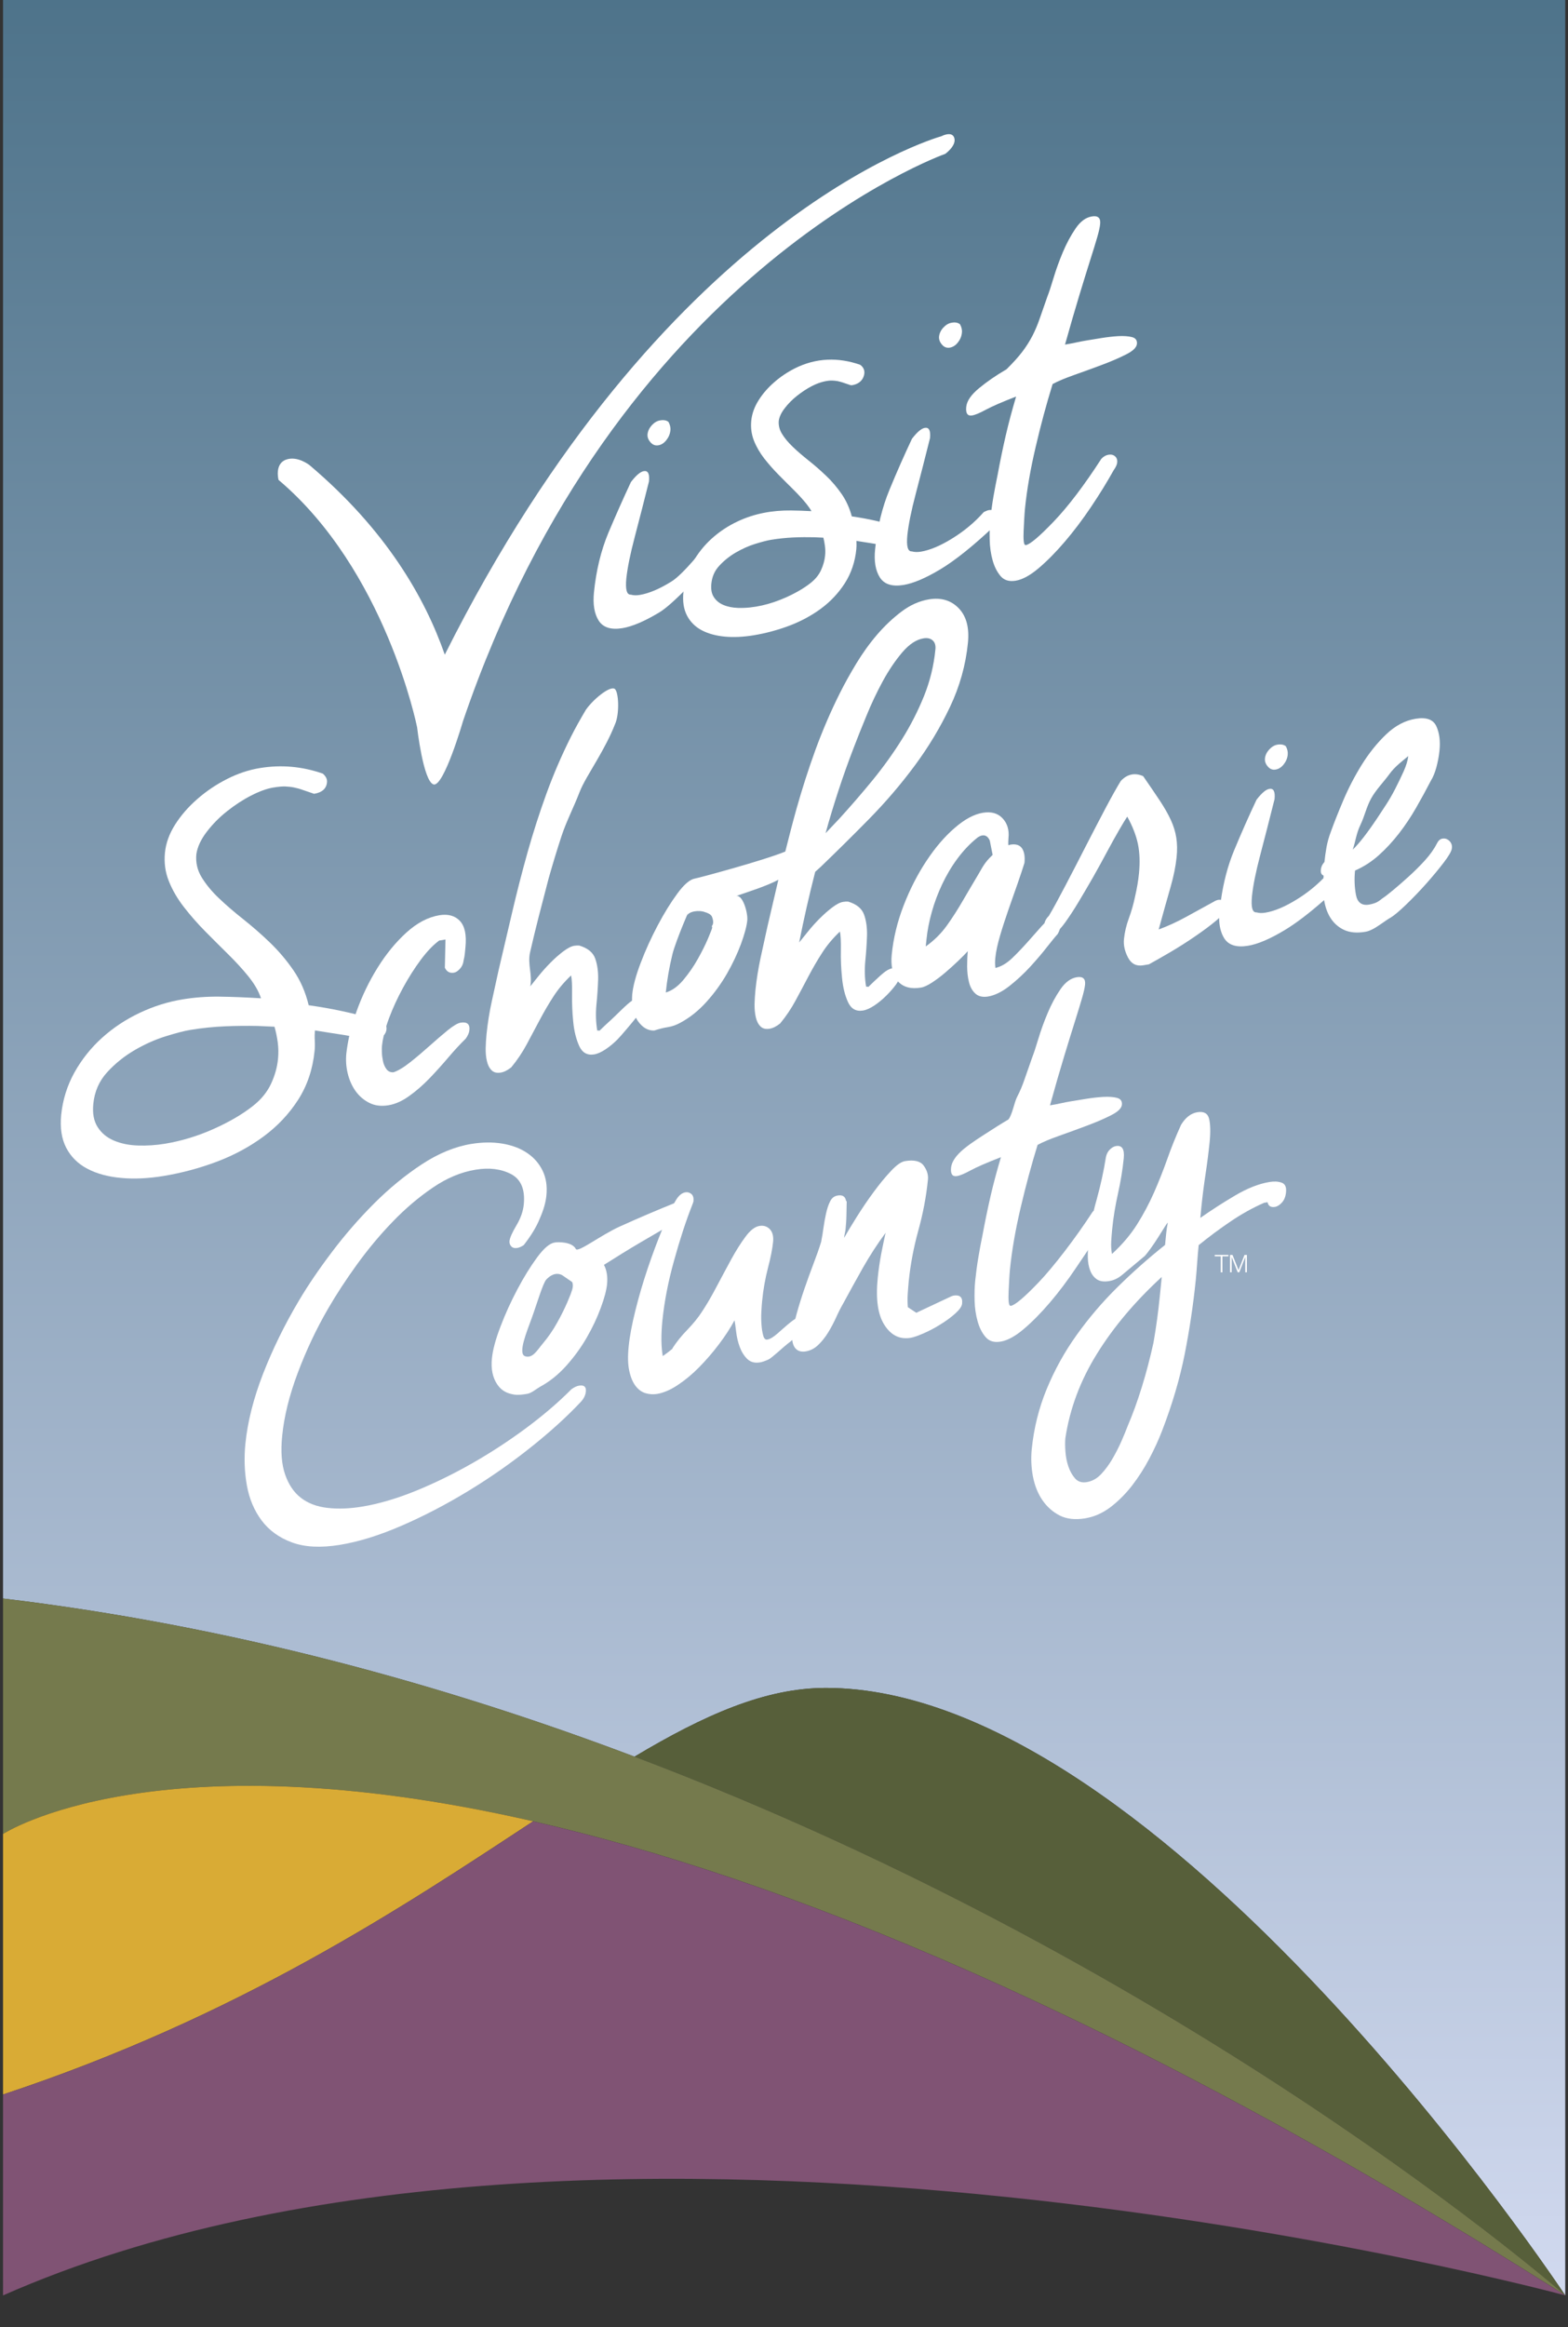 <?xml version="1.0" encoding="UTF-8"?> <svg xmlns="http://www.w3.org/2000/svg" xmlns:xlink="http://www.w3.org/1999/xlink" version="1.1" x="0px" y="0px" viewBox="0 0 228.54 338.91" style="enable-background:new 0 0 228.54 338.91;" xml:space="preserve"><rect x="0" y="0" width="228.54" height="338.91" fill="#333333" stroke="none"/> <style type="text/css"> .st0{fill:url(#SVGID_1_);} .st1{fill:#575F3A;} .st2{fill:#757A4D;} .st3{fill:#D9AB35;} .st4{fill:#805374;} .st5{fill:#FFFFFF;} </style> <g id="Layer_4"> <linearGradient id="SVGID_1_" gradientUnits="userSpaceOnUse" x1="114.29" y1="334.278" x2="114.29" y2="-0.087"> <stop offset="0" style="stop-color:#D1D9EF"></stop> <stop offset="1" style="stop-color:#4E738A"></stop> </linearGradient> <path class="st0" d="M0.44-0.09v232.88c33.14,3.96,64.18,12.5,92.04,23.03c10.15-6.06,19.03-10.01,27.89-10.01 c49.2,0,107.77,88.47,107.77,88.47V-0.09H0.44z"></path> <path class="st1" d="M120.37,245.81c-8.86,0-17.74,3.95-27.89,10.01c81.4,30.75,135.66,78.46,135.66,78.46 S169.57,245.81,120.37,245.81z"></path> <g> <path class="st2" d="M92.48,255.82c-27.87-10.53-58.9-19.07-92.04-23.03v34.29c0,0,22.1-14.46,77.27-1.85 c35.49,8.12,84.66,27.44,150.44,69.04C228.14,334.28,173.88,286.57,92.48,255.82z"></path> </g> <g> <path class="st3" d="M0.44,267.08v37.94c34.4-11.38,58.31-27.32,77.27-39.79C22.54,252.62,0.44,267.08,0.44,267.08z"></path> </g> <g> <path class="st4" d="M0.44,305.03v29.25c86.6-38.21,227.71,0,227.71,0c-65.78-41.6-114.95-60.92-150.44-69.04 C58.75,277.71,34.83,293.64,0.44,305.03z"></path> </g> </g> <g id="Layer_1"> <g> <path class="st5" d="M67.15,148.93c-0.45,0.07-1.08,0.45-1.91,1.12c-0.83,0.68-1.71,1.44-2.64,2.27 c-0.93,0.83-1.87,1.63-2.82,2.38c-0.95,0.75-1.76,1.24-2.44,1.46c-0.44,0.02-0.78-0.14-1.02-0.47c-0.24-0.33-0.41-0.72-0.5-1.16 c-0.09-0.44-0.15-0.87-0.16-1.3c-0.01-0.42-0.01-0.72,0.01-0.9c0.05-0.49,0.14-1.01,0.27-1.55c0.21-0.24,0.35-0.52,0.39-0.86 c0.02-0.18,0-0.33-0.03-0.48c0.12-0.38,0.25-0.76,0.4-1.16c0.56-1.49,1.24-2.96,2.04-4.43c0.8-1.47,1.66-2.82,2.57-4.05 c0.91-1.23,1.81-2.17,2.7-2.83l0.92-0.15l-0.09,4.11c0.27,0.58,0.71,0.82,1.32,0.72c0.28-0.04,0.57-0.23,0.88-0.57 c0.3-0.33,0.48-0.73,0.53-1.2c0.09-0.36,0.15-0.69,0.18-1.01c0.03-0.32,0.06-0.62,0.09-0.91c0.18-1.8-0.09-3.07-0.8-3.84 c-0.71-0.76-1.71-1.04-2.98-0.84c-1.66,0.27-3.28,1.12-4.84,2.54c-1.56,1.42-2.96,3.13-4.2,5.13c-1.24,1.99-2.25,4.1-3.04,6.3 c-0.05,0.15-0.1,0.3-0.15,0.45c-0.36-0.08-0.69-0.16-1.06-0.25c-1.81-0.42-3.74-0.77-5.78-1.06c-0.46-1.92-1.21-3.62-2.23-5.1 c-1.02-1.48-2.17-2.83-3.44-4.05c-1.27-1.22-2.56-2.34-3.87-3.38c-1.32-1.04-2.5-2.06-3.54-3.05c-1.05-0.99-1.88-2.01-2.52-3.05 c-0.63-1.04-0.89-2.16-0.77-3.38c0.16-1.05,0.66-2.13,1.51-3.24c0.85-1.11,1.83-2.11,2.96-3c1.12-0.89,2.29-1.66,3.5-2.28 c1.21-0.62,2.28-1.01,3.23-1.17c0.72-0.12,1.3-0.17,1.73-0.16c0.43,0.02,0.85,0.06,1.26,0.14c0.4,0.08,0.83,0.19,1.27,0.35 c0.45,0.16,1.01,0.35,1.7,0.58c1.16-0.19,1.79-0.75,1.88-1.67c0.05-0.46-0.16-0.88-0.61-1.27c-3.01-1.05-6.06-1.32-9.17-0.81 c-1.61,0.26-3.2,0.79-4.78,1.59c-1.58,0.8-3.03,1.77-4.35,2.93c-1.32,1.15-2.4,2.4-3.24,3.73c-0.84,1.33-1.33,2.69-1.47,4.08 c-0.14,1.45,0.04,2.83,0.57,4.14c0.52,1.31,1.26,2.57,2.2,3.78c0.94,1.21,1.98,2.4,3.12,3.55c1.14,1.15,2.26,2.27,3.35,3.34 c1.09,1.08,2.08,2.15,2.95,3.23c0.87,1.09,1.48,2.14,1.81,3.16c-2.28-0.14-4.32-0.22-6.11-0.24c-1.8-0.02-3.56,0.11-5.28,0.39 c-2.16,0.35-4.26,1.01-6.29,1.97c-2.03,0.96-3.86,2.17-5.48,3.63c-1.62,1.46-2.96,3.14-4.03,5.05c-1.06,1.91-1.7,3.96-1.93,6.16 c-0.19,1.91,0.06,3.52,0.74,4.83c0.69,1.31,1.72,2.33,3.09,3.04c1.37,0.72,3.01,1.16,4.9,1.33c1.89,0.18,3.95,0.08,6.16-0.28 c2.66-0.44,5.25-1.13,7.78-2.08c2.52-0.95,4.8-2.18,6.83-3.68c2.03-1.5,3.71-3.28,5.04-5.35c1.32-2.06,2.12-4.43,2.39-7.09 c0.05-0.46,0.06-0.96,0.03-1.5c-0.03-0.54-0.02-1.03,0.03-1.5c1.4,0.23,2.82,0.45,4.27,0.67c0.25,0.04,0.48,0.09,0.73,0.13 c-0.19,0.88-0.34,1.73-0.43,2.55c-0.1,0.99-0.03,1.96,0.2,2.91c0.23,0.96,0.61,1.81,1.13,2.55c0.53,0.74,1.19,1.32,2,1.73 c0.8,0.41,1.73,0.53,2.79,0.36c1-0.16,2.01-0.61,3.04-1.35c1.03-0.73,2.02-1.6,2.96-2.57c0.94-0.98,1.86-2,2.76-3.06 c0.9-1.06,1.74-1.96,2.52-2.72c0.32-0.45,0.49-0.85,0.53-1.2C68.52,149.17,68.1,148.78,67.15,148.93z M40.52,154.22 c-0.12,1.22-0.46,2.42-1.02,3.62c-0.56,1.2-1.43,2.27-2.61,3.2c-1.54,1.22-3.47,2.35-5.78,3.38c-2.31,1.03-4.66,1.74-7.05,2.14 c-1.33,0.22-2.65,0.3-3.95,0.26c-1.31-0.04-2.47-0.28-3.49-0.71c-1.02-0.43-1.82-1.08-2.38-1.96c-0.57-0.88-0.78-2.01-0.64-3.4 c0.18-1.79,0.85-3.32,2.02-4.6c1.16-1.27,2.5-2.34,4-3.22c1.5-0.87,3.02-1.55,4.54-2.02c1.52-0.47,2.72-0.79,3.61-0.93 c1.72-0.28,3.4-0.45,5.05-0.52c1.64-0.07,3.22-0.08,4.75-0.05l2.44,0.11c0.2,0.71,0.36,1.47,0.47,2.27 C40.59,152.6,40.6,153.41,40.52,154.22z"></path> <path class="st5" d="M185.92,112.07c0.44-0.07,0.84-0.32,1.18-0.75c0.34-0.43,0.54-0.9,0.59-1.42c0.04-0.4-0.05-0.82-0.28-1.23 c-0.3-0.23-0.7-0.31-1.2-0.23c-0.44,0.07-0.85,0.31-1.22,0.71c-0.36,0.4-0.57,0.83-0.62,1.3c-0.04,0.41,0.09,0.8,0.41,1.17 C185.09,111.99,185.47,112.15,185.92,112.07z"></path> <path class="st5" d="M211.26,122.47c-0.3-0.29-0.64-0.41-1.03-0.34c-0.33,0.05-0.6,0.3-0.81,0.73c-0.41,0.81-1,1.63-1.76,2.47 c-0.77,0.84-1.56,1.62-2.37,2.35c-0.81,0.73-1.55,1.38-2.24,1.95c-0.69,0.57-1.2,0.97-1.55,1.19c-0.42,0.35-0.78,0.58-1.09,0.69 c-0.31,0.11-0.61,0.19-0.88,0.23c-1.05,0.17-1.69-0.31-1.9-1.44c-0.21-1.13-0.25-2.31-0.13-3.52c1.25-0.55,2.41-1.29,3.46-2.23 c1.05-0.94,2.03-2,2.94-3.17c0.91-1.17,1.74-2.42,2.5-3.74c0.76-1.32,1.47-2.63,2.15-3.94c0.32-0.51,0.59-1.17,0.81-1.97 c0.21-0.8,0.37-1.61,0.45-2.42c0.14-1.39-0.01-2.57-0.46-3.55c-0.45-0.98-1.45-1.34-3-1.09c-1.56,0.25-3,1.02-4.32,2.28 c-1.33,1.27-2.51,2.75-3.55,4.42c-1.04,1.68-1.94,3.41-2.69,5.18c-0.75,1.77-1.35,3.29-1.81,4.56c-0.3,0.79-0.51,1.55-0.64,2.28 c-0.13,0.73-0.23,1.45-0.3,2.14c-0.31,0.34-0.48,0.7-0.52,1.11c-0.05,0.46,0.08,0.75,0.4,0.87c-0.01,0.13-0.01,0.25-0.02,0.38 c-1.13,1.15-2.41,2.18-3.85,3.07c-1.74,1.08-3.28,1.73-4.61,1.95c-0.5,0.08-0.93,0.07-1.3-0.04c-0.61,0.04-0.82-0.75-0.66-2.37 c0.15-1.5,0.55-3.51,1.21-6.01c0.66-2.5,1.35-5.2,2.08-8.11c0.11-1.1-0.14-1.6-0.75-1.5c-0.5,0.08-1.13,0.61-1.88,1.59 c-1.11,2.35-2.2,4.81-3.28,7.41c-0.9,2.18-1.53,4.58-1.9,7.17c-0.12-0.01-0.23-0.03-0.38-0.01c-0.22,0.04-0.45,0.13-0.68,0.28 c-1.33,0.73-2.66,1.46-3.99,2.19c-1.33,0.73-2.67,1.35-4.03,1.85c0.69-2.5,1.26-4.56,1.73-6.17c0.46-1.61,0.75-3.05,0.88-4.33 c0.11-1.04,0.09-1.99-0.04-2.85c-0.13-0.86-0.4-1.73-0.8-2.6c-0.4-0.87-0.94-1.81-1.6-2.81c-0.67-1-1.47-2.19-2.43-3.57 c-0.57-0.25-1.11-0.33-1.61-0.25c-0.61,0.1-1.16,0.42-1.65,0.95c-0.51,0.82-1.25,2.13-2.19,3.9c-0.94,1.78-1.92,3.66-2.94,5.65 c-1.01,1.99-2.02,3.92-2.99,5.78c-0.98,1.87-1.76,3.31-2.36,4.31c-0.33,0.32-0.55,0.68-0.65,1.08c-0.13,0.13-0.26,0.26-0.4,0.42 c-0.62,0.7-1.29,1.46-2.03,2.29c-0.74,0.83-1.5,1.63-2.28,2.38c-0.79,0.75-1.6,1.23-2.43,1.42c-0.07-0.44-0.07-0.93-0.02-1.45 c0.09-0.93,0.33-2.02,0.7-3.28c0.37-1.26,0.79-2.53,1.24-3.83c0.46-1.3,0.9-2.55,1.32-3.76c0.42-1.21,0.75-2.2,0.99-2.98 c0.09-0.93-0.03-1.63-0.36-2.12c-0.33-0.48-0.89-0.66-1.66-0.54c-0.11,0.02-0.21,0.05-0.3,0.09c-0.09,0.04-0.01-1.07-0.01-1.07 c0.12-1.16-0.17-2.11-0.86-2.85c-0.69-0.74-1.65-1.01-2.87-0.81c-1.28,0.21-2.65,0.94-4.11,2.21c-1.47,1.26-2.84,2.87-4.13,4.82 c-1.29,1.95-2.39,4.1-3.31,6.47c-0.92,2.37-1.5,4.77-1.74,7.2c-0.07,0.74-0.04,1.38,0.06,1.96c-0.01,0-0.01,0-0.01,0 c-0.44,0.07-1.01,0.42-1.7,1.05c-0.69,0.63-1.28,1.18-1.76,1.66c-0.05-0.05-0.16-0.06-0.32-0.04c-0.21-1.22-0.24-2.46-0.12-3.74 c0.13-1.27,0.21-2.49,0.25-3.67c0.03-1.17-0.11-2.2-0.43-3.09c-0.32-0.89-1.09-1.52-2.31-1.89c-0.22-0.02-0.46-0.01-0.74,0.04 c-0.45,0.07-0.97,0.34-1.6,0.82c-0.62,0.47-1.23,1.01-1.84,1.62c-0.61,0.61-1.18,1.25-1.7,1.9c-0.53,0.66-0.95,1.18-1.27,1.57 c0.34-1.7,0.7-3.41,1.09-5.13c0.39-1.72,0.81-3.43,1.25-5.16l0.81-0.73c2.29-2.2,4.64-4.52,7.04-6.96 c2.4-2.44,4.61-5.02,6.63-7.74c2.02-2.72,3.74-5.58,5.16-8.57c1.42-2.99,2.3-6.11,2.62-9.35c0.22-2.2-0.23-3.88-1.34-5.03 c-1.11-1.15-2.56-1.59-4.33-1.3c-1.38,0.23-2.71,0.81-3.98,1.76c-1.26,0.95-2.46,2.07-3.57,3.36c-1.11,1.29-2.12,2.7-3.04,4.21 c-0.92,1.52-1.72,2.96-2.4,4.32c-1.37,2.73-2.55,5.5-3.58,8.31c-1.02,2.81-1.93,5.65-2.74,8.52c-0.58,2.08-1.12,4.17-1.64,6.25 c-3.15,1.3-12.69,3.86-13.17,3.93c-0.72,0.12-1.57,0.84-2.55,2.17c-0.98,1.33-1.94,2.88-2.88,4.66c-0.94,1.78-1.77,3.59-2.47,5.44 c-0.71,1.85-1.12,3.39-1.24,4.6c-0.03,0.32-0.03,0.62-0.03,0.92c-0.65,0.39-2.37,2.17-2.99,2.73c-0.69,0.62-1.28,1.18-1.76,1.65 c-0.05-0.05-0.16-0.06-0.32-0.03c-0.2-1.22-0.24-2.47-0.12-3.74c0.13-1.27,0.21-2.5,0.25-3.67c0.03-1.17-0.11-2.2-0.43-3.09 c-0.32-0.89-1.09-1.51-2.31-1.88c-0.22-0.02-0.46-0.01-0.74,0.03c-0.44,0.07-0.97,0.35-1.6,0.82c-0.62,0.47-1.24,1.01-1.84,1.62 c-0.61,0.61-1.18,1.25-1.71,1.9c-0.53,0.66-0.95,1.18-1.26,1.57c0.33-1.71-0.42-3.23-0.03-4.95c0.39-1.71,0.81-3.43,1.25-5.16 l1.46-5.62c0.59-2.09,1.22-4.16,1.89-6.2c0.67-2.04,1.78-4.19,2.6-6.32c0.51-1.34,1.55-2.95,2.6-4.78c0.98-1.69,1.9-3.4,2.58-5.14 c0.69-1.51,0.55-4.82-0.07-5.17c-0.72-0.4-3.06,1.49-4.16,3.04c-0.83,1.39-1.57,2.72-2.2,3.97c-1.37,2.73-2.56,5.5-3.58,8.31 c-1.02,2.81-1.93,5.65-2.74,8.52c-0.8,2.86-1.54,5.73-2.21,8.6c-0.67,2.88-1.34,5.73-2.01,8.57c-0.3,1.36-0.63,2.85-0.98,4.47 c-0.36,1.63-0.61,3.22-0.77,4.78c-0.07,0.69-0.11,1.38-0.13,2.07c-0.01,0.68,0.04,1.32,0.18,1.89c0.13,0.58,0.36,1.02,0.68,1.34 c0.32,0.32,0.76,0.43,1.32,0.34c0.5-0.08,1.01-0.34,1.55-0.77c0.87-1.05,1.62-2.17,2.26-3.36c0.64-1.19,1.26-2.35,1.87-3.51 c0.61-1.15,1.26-2.28,1.98-3.39c0.71-1.11,1.58-2.15,2.61-3.12c0.11,0.5,0.16,1.4,0.14,2.71c-0.02,1.31,0.03,2.65,0.17,4.03 c0.13,1.37,0.43,2.55,0.87,3.53c0.45,0.98,1.17,1.39,2.17,1.23c0.5-0.08,1.05-0.33,1.67-0.74c0.62-0.41,1.19-0.89,1.74-1.44 c0.49-0.49,2.12-2.42,2.7-3.16c0.08,0.14,0.14,0.29,0.23,0.42c0.69,1,1.5,1.48,2.43,1.44c0.68-0.22,1.33-0.39,1.97-0.49 c0.64-0.1,1.25-0.32,1.83-0.64c1.38-0.74,2.66-1.76,3.82-3.05c1.17-1.3,2.16-2.68,2.99-4.12c0.83-1.45,1.5-2.88,2.03-4.3 c0.52-1.42,0.83-2.57,0.92-3.43c0.11-1.1-0.68-3.88-1.66-3.54c1.77-0.63,4.38-1.42,6.19-2.38c-0.53,2.28-1.06,4.55-1.59,6.8 c-0.3,1.36-0.63,2.85-0.98,4.47c-0.35,1.62-0.61,3.22-0.77,4.78c-0.07,0.69-0.11,1.38-0.13,2.07c-0.01,0.69,0.05,1.32,0.18,1.89 c0.13,0.58,0.36,1.02,0.68,1.34c0.32,0.32,0.76,0.43,1.32,0.34c0.5-0.08,1.01-0.34,1.55-0.77c0.87-1.05,1.62-2.17,2.26-3.36 c0.64-1.18,1.26-2.35,1.87-3.51c0.61-1.15,1.26-2.29,1.98-3.4c0.71-1.11,1.58-2.15,2.6-3.11c0.11,0.49,0.16,1.4,0.14,2.71 c-0.03,1.31,0.03,2.66,0.17,4.03c0.13,1.37,0.42,2.55,0.87,3.53c0.45,0.98,1.17,1.39,2.17,1.23c0.5-0.08,1.06-0.33,1.68-0.74 c0.61-0.41,1.19-0.89,1.74-1.44c0.55-0.54,1.01-1.08,1.39-1.59c0.13-0.18,0.21-0.32,0.3-0.47c0.79,0.84,1.9,1.14,3.34,0.9 c0.44-0.07,0.99-0.32,1.63-0.74c0.64-0.42,1.29-0.9,1.95-1.47c0.66-0.56,1.27-1.12,1.85-1.67c0.57-0.55,1.04-1.02,1.41-1.42 c-0.07,0.69-0.1,1.44-0.1,2.23c0.01,0.8,0.09,1.55,0.27,2.26c0.17,0.71,0.48,1.27,0.93,1.68c0.45,0.41,1.06,0.55,1.84,0.43 c1-0.17,2.04-0.68,3.14-1.54c1.09-0.86,2.1-1.8,3.02-2.8c0.92-1.01,1.74-1.96,2.45-2.88c0.72-0.91,1.23-1.54,1.54-1.87 c0.16-0.27,0.26-0.52,0.34-0.75c0.24-0.26,0.5-0.58,0.78-0.97c0.6-0.84,1.25-1.82,1.93-2.96c0.68-1.14,1.4-2.35,2.13-3.63 c0.73-1.28,1.4-2.52,2.04-3.71c0.64-1.19,1.22-2.24,1.75-3.15c0.53-0.91,0.92-1.56,1.18-1.94c0.78,1.41,1.3,2.75,1.56,4.01 c0.26,1.27,0.3,2.68,0.15,4.25c-0.1,1.04-0.3,2.21-0.6,3.51c-0.21,1-0.5,2.02-0.88,3.05c-0.38,1.03-0.61,2.04-0.71,3.02 c-0.09,0.87,0.11,1.76,0.59,2.68c0.48,0.92,1.22,1.3,2.22,1.13l0.83-0.14c0.74-0.41,1.76-0.98,3.04-1.73 c1.27-0.75,2.51-1.53,3.71-2.36c1.2-0.82,2.25-1.6,3.14-2.35c0.13-0.11,0.23-0.21,0.34-0.31c0.01,1.19,0.26,2.18,0.74,2.95 c0.63,1.01,1.79,1.37,3.45,1.1c1.44-0.23,3.24-1,5.38-2.29c1.64-0.99,3.55-2.44,5.73-4.36c0.17,1.01,0.48,1.89,0.95,2.62 c0.5,0.77,1.16,1.35,1.99,1.73c0.84,0.38,1.87,0.47,3.09,0.26c0.55-0.09,1.25-0.43,2.11-1.03c0.85-0.59,1.36-0.94,1.54-1.02 c0.52-0.31,1.28-0.95,2.28-1.91c0.99-0.96,1.97-1.97,2.92-3.04c0.95-1.07,1.8-2.09,2.55-3.07c0.75-0.98,1.15-1.67,1.19-2.07 C211.68,123.14,211.55,122.76,211.26,122.47z M103.81,134.97l-0.02,0.17c-0.01,0.12-0.22,0.63-0.6,1.55 c-0.39,0.92-0.89,1.91-1.49,2.98c-0.6,1.07-1.3,2.08-2.1,3.04c-0.81,0.96-1.66,1.56-2.56,1.83c0.18-1.79,0.5-3.66,0.97-5.58 c0.47-1.93,2.86-7.46,2.12-5.6c0.26-0.65,1.77-0.88,2.67-0.51c0.26,0.07,0.83,0.28,0.98,0.67 C104.27,134.82,103.48,134.91,103.81,134.97z M122.2,115.15c0.67-2.05,1.41-4.13,2.23-6.26c0.51-1.34,1.13-2.89,1.86-4.66 c0.72-1.77,1.52-3.45,2.39-5.05c0.87-1.59,1.81-2.98,2.83-4.18c1.02-1.19,2.05-1.87,3.11-2.04c0.55-0.09,0.99,0.01,1.32,0.3 c0.32,0.29,0.46,0.72,0.4,1.3c-0.23,2.37-0.79,4.64-1.66,6.8c-0.88,2.17-1.94,4.26-3.21,6.29c-1.27,2.03-2.69,4.01-4.27,5.95 c-1.59,1.94-3.21,3.81-4.86,5.62l-2.01,2.12C120.9,119.26,121.53,117.19,122.2,115.15z M142.52,127.46 c-0.72,1.2-1.44,2.43-2.17,3.68c-0.73,1.26-1.5,2.47-2.33,3.63c-0.83,1.16-1.85,2.18-3.09,3.06l0.11-1.04 c0.13-1.27,0.38-2.6,0.77-3.97c0.38-1.37,0.89-2.72,1.51-4.04c0.63-1.33,1.36-2.57,2.22-3.73c0.86-1.16,1.81-2.17,2.88-3.03 c0,0,1.21-1.04,1.84,0.38l0.42,2.1C143.44,125.67,143.24,126.26,142.52,127.46z M198.28,120.14c0.63-1.31,0.87-2.59,1.56-3.85 c0.69-1.26,1.86-2.44,2.67-3.56c0.8-1.12,2-1.99,2.75-2.62c-0.08,0.65-0.3,1.38-0.67,2.21c-0.37,0.82-0.78,1.67-1.22,2.53 c-0.44,0.87-0.91,1.67-1.4,2.42c-0.5,0.75-0.91,1.37-1.23,1.87c-1.48,2.21-2.67,3.74-3.58,4.59 C197.56,122.65,197.65,121.45,198.28,120.14z"></path> </g> <path class="st5" d="M76.33,181.33c-0.35,0.23-0.66,0.36-0.94,0.41c-0.39,0.06-0.68-0.02-0.88-0.24c-0.2-0.22-0.28-0.48-0.25-0.77 c0.05-0.46,0.38-1.22,1-2.26c0.62-1.04,0.98-2.05,1.08-3.04c0.22-2.2-0.4-3.68-1.84-4.44c-1.45-0.76-3.17-0.98-5.17-0.65 c-2.11,0.34-4.19,1.21-6.23,2.6c-2.05,1.39-4,3.04-5.86,4.97c-1.86,1.92-3.59,4-5.21,6.23c-1.61,2.23-3.02,4.38-4.21,6.44 c-1.72,2.96-3.19,6.08-4.42,9.35c-1.23,3.27-1.99,6.33-2.27,9.17c-0.23,2.26-0.09,4.13,0.42,5.61c0.51,1.49,1.28,2.62,2.31,3.42 c1.04,0.8,2.33,1.29,3.86,1.46c1.54,0.18,3.22,0.12,5.05-0.18c2.44-0.4,5.05-1.17,7.84-2.3c2.79-1.14,5.54-2.49,8.26-4.04 c2.72-1.55,5.33-3.26,7.84-5.12c2.5-1.86,4.7-3.74,6.58-5.64c0.41-0.29,0.78-0.47,1.12-0.52c0.72-0.12,1.05,0.17,0.98,0.86 c-0.05,0.52-0.29,1.02-0.72,1.49c-2.02,2.15-4.46,4.37-7.34,6.66c-2.88,2.29-5.91,4.41-9.11,6.35c-3.19,1.94-6.42,3.62-9.67,5.03 c-3.25,1.41-6.26,2.35-9.04,2.8c-2.77,0.45-5.09,0.33-6.96-0.36c-1.87-0.69-3.34-1.76-4.42-3.2c-1.08-1.45-1.8-3.15-2.15-5.12 c-0.35-1.96-0.42-3.99-0.21-6.07c0.32-3.18,1.18-6.57,2.57-10.16c1.4-3.59,3.14-7.15,5.24-10.68c1.31-2.21,2.91-4.56,4.8-7.06 c1.89-2.5,3.93-4.85,6.15-7.07c2.21-2.21,4.53-4.11,6.95-5.7c2.42-1.59,4.83-2.58,7.21-2.97c1.61-0.26,3.11-0.28,4.51-0.05 c1.39,0.23,2.59,0.67,3.59,1.34c1,0.66,1.76,1.52,2.28,2.57c0.52,1.06,0.71,2.27,0.57,3.66c-0.1,0.99-0.41,2.09-0.95,3.31 C78.2,178.66,77.4,179.96,76.33,181.33z"></path> <path class="st5" d="M83.93,181.89c0.29,0.58,3.65-2.03,6.42-3.28c2.77-1.25,5.46-2.4,8.08-3.45c1.05-0.17,1.53,0.21,1.44,1.13 c-0.05,0.53-0.37,1-0.96,1.44c-1.85,1.04-3.67,2.09-5.47,3.15c-1.8,1.06-3.6,2.17-5.41,3.32c0.41,0.79,0.56,1.73,0.45,2.83 c-0.09,0.86-0.39,2.02-0.92,3.44c-0.52,1.42-1.2,2.86-2.03,4.3c-0.83,1.45-1.83,2.82-2.99,4.12c-1.17,1.3-2.44,2.32-3.82,3.06 c-0.57,0.32-1.23,0.92-1.86,1.03c-0.64,0.11-1.3,0.21-1.93,0.11c-0.88-0.15-1.74-0.44-2.43-1.44c-0.69-1-0.96-2.28-0.8-3.84 c0.12-1.21,0.53-2.75,1.24-4.6c0.7-1.85,1.53-3.67,2.47-5.44c0.94-1.78,1.9-3.33,2.88-4.66c0.98-1.33,1.83-2.05,2.55-2.16 C81.33,180.85,83.4,180.83,83.93,181.89z M81.92,185.69c-0.93-0.47-1.77,0.09-2.29,0.64c-0.51,0.55-1.42,3.69-2.12,5.6 c-0.74,2.03-2.07,5.22-0.97,5.58c1.09,0.36,1.75-0.87,2.55-1.82c0.81-0.96,1.51-1.97,2.1-3.04c0.6-1.06,1.09-2.06,1.49-2.98 c0.39-0.92,0.59-1.43,0.61-1.55c0,0,0.39-0.88,0.09-1.43"></path> <path class="st5" d="M98.56,174.71c0.39-0.63,0.84-0.99,1.33-1.07c0.33-0.06,0.62,0.03,0.88,0.24c0.25,0.22,0.35,0.55,0.31,1.02 c-0.01,0.12-0.09,0.35-0.24,0.72c-0.88,2.24-1.75,4.9-2.6,7.98c-0.86,3.07-1.42,6-1.7,8.78c-0.2,2.03-0.18,3.73,0.06,5.11 c0.53-0.37,1-0.73,1.42-1.08l0.01-0.09c0.58-0.89,1.29-1.78,2.15-2.66c0.85-0.88,1.57-1.76,2.15-2.66 c0.64-0.96,1.33-2.14,2.07-3.54c0.74-1.4,1.46-2.74,2.16-4.03c0.7-1.28,1.4-2.39,2.1-3.33c0.69-0.94,1.37-1.46,2.04-1.57 c0.61-0.1,1.11,0.07,1.51,0.48c0.39,0.42,0.55,1.03,0.47,1.84c-0.1,0.99-0.34,2.25-0.75,3.8c-0.4,1.55-0.69,3.16-0.85,4.84 c-0.04,0.4-0.08,0.92-0.11,1.55c-0.04,0.63-0.03,1.26,0.02,1.88c0.04,0.62,0.13,1.14,0.25,1.58c0.12,0.44,0.32,0.63,0.6,0.58 c0.39-0.06,0.88-0.36,1.48-0.88c0.6-0.52,2.38-2.18,2.89-2.26c0.27-0.05,0.46,0.08,0.58,0.37c0.1,0.3,0.15,0.5,0.14,0.62 c-0.05,0.52-0.29,1.02-0.72,1.48c-0.43,0.47-0.9,0.91-1.44,1.3c-0.53,0.4-2.29,2.07-2.8,2.29c-0.51,0.22-0.91,0.36-1.19,0.4 c-0.78,0.13-1.4-0.04-1.87-0.5c-0.47-0.46-0.83-1.04-1.09-1.74c-0.26-0.7-0.43-1.43-0.52-2.18c-0.09-0.75-0.17-1.33-0.24-1.71 c-0.6,1.12-1.36,2.29-2.27,3.49c-0.91,1.21-1.87,2.31-2.87,3.33c-1,1.02-2.04,1.88-3.12,2.6c-1.08,0.72-2.09,1.15-3.04,1.31 c-0.55,0.09-1.11,0.05-1.67-0.11c-0.56-0.17-1.04-0.51-1.45-1.05c-0.41-0.53-0.72-1.26-0.92-2.19c-0.21-0.94-0.24-2.13-0.09-3.57 c0.14-1.45,0.47-3.18,0.97-5.2c0.5-2.02,1.1-4.07,1.8-6.15c0.7-2.07,1.43-4.03,2.19-5.86C97.3,177.05,97.97,175.66,98.56,174.71z"></path> <path class="st5" d="M123.41,174.92c-0.02,0.69-0.03,1.37-0.04,2.05c-0.01,0.69-0.06,1.38-0.13,2.07c-0.02,0.17-0.05,0.36-0.1,0.57 c-0.05,0.21-0.09,0.43-0.11,0.66c0.46-0.81,1.08-1.84,1.86-3.08c0.78-1.24,1.59-2.44,2.45-3.6c0.85-1.16,1.69-2.18,2.51-3.05 c0.82-0.88,1.51-1.36,2.07-1.45c1.33-0.22,2.24,0.01,2.71,0.66c0.48,0.66,0.69,1.34,0.62,2.03c-0.25,2.49-0.72,4.97-1.41,7.44 c-0.68,2.48-1.14,4.93-1.39,7.36c-0.06,0.63-0.11,1.27-0.15,1.9c-0.04,0.63-0.03,1.26,0.02,1.88l1.23,0.82l4.73-2.22 c0.34-0.17,0.57-0.26,0.68-0.28c0.94-0.15,1.37,0.23,1.27,1.16c-0.04,0.41-0.37,0.88-1,1.45c-0.63,0.56-1.35,1.09-2.17,1.59 c-0.81,0.51-1.63,0.94-2.46,1.3c-0.83,0.36-1.46,0.58-1.9,0.65c-1.55,0.25-2.82-0.36-3.78-1.86c-0.97-1.49-1.3-3.77-0.99-6.84 c0.12-1.22,0.3-2.41,0.52-3.59c0.23-1.18,0.44-2.18,0.63-3.01c-1.2,1.62-2.29,3.31-3.29,5.06c-0.99,1.76-1.96,3.51-2.9,5.25 c-0.33,0.57-0.67,1.23-1.02,2.01c-0.35,0.77-0.74,1.5-1.16,2.19c-0.43,0.7-0.91,1.3-1.45,1.82c-0.54,0.52-1.15,0.83-1.81,0.94 c-0.61,0.1-1.09-0.02-1.44-0.36c-0.35-0.34-0.54-0.91-0.57-1.7c0.1-1.04,0.33-2.18,0.67-3.4c0.34-1.22,0.72-2.45,1.15-3.69 c0.42-1.23,0.86-2.43,1.3-3.59c0.44-1.15,0.83-2.24,1.14-3.26l0.01-0.09c0.11-0.53,0.21-1.16,0.31-1.88 c0.1-0.73,0.23-1.43,0.38-2.11c0.15-0.68,0.34-1.27,0.59-1.76c0.24-0.5,0.61-0.78,1.11-0.86c0.72-0.12,1.13,0.16,1.22,0.82 L123.41,174.92z"></path> <path class="st5" d="M143.2,179.89c0.36-1.94,0.75-3.84,1.18-5.71c0.43-1.86,0.94-3.75,1.51-5.66c-2.04,0.79-3.51,1.43-4.4,1.91 c-0.9,0.49-1.56,0.77-2.01,0.84c-0.67,0.11-0.95-0.3-0.86-1.22c0.09-0.87,0.71-1.78,1.87-2.74c1.16-0.95,2.52-1.79,4-2.74 c1.16-0.76,2.5-1.55,2.5-1.55c0.57-0.75,0.85-2.51,1.26-3.29c0.41-0.78,0.76-1.62,1.07-2.52c0.31-0.91,0.69-1.99,1.14-3.26 c0.22-0.55,0.51-1.44,0.88-2.66c0.37-1.23,0.82-2.48,1.36-3.76c0.54-1.29,1.16-2.44,1.86-3.46c0.7-1.03,1.5-1.61,2.39-1.76 c0.88-0.14,1.29,0.22,1.2,1.09c-0.05,0.46-0.2,1.13-0.45,1.99c-0.25,0.87-0.6,1.99-1.03,3.37c-0.44,1.38-0.96,3.08-1.57,5.08 c-0.61,2.01-1.3,4.38-2.06,7.13c0.55-0.09,1.08-0.19,1.58-0.3c0.5-0.11,1-0.21,1.5-0.29c0.61-0.1,1.35-0.22,2.21-0.36 c0.86-0.14,1.68-0.23,2.48-0.28c0.79-0.04,1.46,0,1.99,0.14c0.53,0.14,0.77,0.47,0.72,1c-0.05,0.52-0.58,1.03-1.59,1.54 c-1.01,0.51-2.17,1.01-3.51,1.51c-1.33,0.5-2.68,0.99-4.03,1.47c-1.36,0.48-2.41,0.92-3.16,1.33c-0.89,2.88-1.71,5.92-2.47,9.15 c-0.76,3.23-1.28,6.23-1.56,9.01c-0.03,0.35-0.07,0.81-0.1,1.38c-0.03,0.57-0.06,1.16-0.09,1.77c-0.03,0.6-0.03,1.12,0.01,1.54 c0.04,0.42,0.14,0.61,0.31,0.59c0.61-0.1,1.97-1.24,4.07-3.44c2.1-2.19,5.33-6.37,7.85-10.25c0.31-0.33,0.66-0.54,1.04-0.6 c0.39-0.06,0.7,0.01,0.96,0.23c0.25,0.22,0.36,0.53,0.32,0.93c-0.03,0.29-0.21,0.66-0.52,1.11c-0.94,1.69-2.95,4.6-4.2,6.46 c-1.25,1.86-2.52,3.55-3.82,5.07c-1.3,1.52-2.57,2.81-3.82,3.87c-1.25,1.06-2.38,1.67-3.38,1.83c-0.94,0.16-1.67-0.07-2.18-0.67 c-0.52-0.6-0.9-1.36-1.16-2.29c-0.26-0.92-0.41-1.92-0.44-3c-0.03-1.08,0-2.05,0.09-2.92c0.12-1.16,0.27-2.29,0.46-3.4 C142.79,181.95,142.99,180.89,143.2,179.89z"></path> <path class="st5" d="M161.19,168.51c0.1-0.47,0.3-0.85,0.6-1.13c0.3-0.28,0.59-0.44,0.87-0.48c0.88-0.15,1.26,0.45,1.13,1.78 c-0.17,1.68-0.45,3.39-0.84,5.13c-0.39,1.75-0.68,3.48-0.85,5.22c-0.06,0.64-0.11,1.24-0.14,1.82c-0.03,0.57,0,1.16,0.11,1.77 c1.5-1.38,2.72-2.82,3.66-4.31c0.94-1.49,1.76-3.04,2.47-4.64c0.7-1.6,1.34-3.21,1.92-4.84c0.57-1.63,1.24-3.3,2.02-5.02 c0.65-1.07,1.45-1.69,2.39-1.84c0.94-0.15,1.51,0.17,1.7,0.96c0.19,0.79,0.22,1.91,0.08,3.36c-0.16,1.56-0.36,3.13-0.6,4.71 c-0.24,1.58-0.44,3.15-0.6,4.71l-0.16,1.65c1.59-1.11,3.27-2.2,5.07-3.26c1.8-1.06,3.47-1.72,5.03-1.97 c0.67-0.11,1.25-0.08,1.75,0.1c0.5,0.17,0.72,0.64,0.64,1.39c-0.06,0.64-0.26,1.14-0.6,1.51c-0.34,0.37-0.68,0.58-1.01,0.63 c-0.61,0.1-0.97-0.13-1.08-0.68l-0.5,0.08c-1.66,0.73-3.29,1.63-4.89,2.72c-1.62,1.09-3.16,2.24-4.65,3.45 c-0.09,0.87-0.16,1.72-0.22,2.56c-0.06,0.84-0.12,1.66-0.2,2.47c-0.37,3.65-0.91,7.26-1.62,10.86c-0.72,3.59-1.81,7.3-3.29,11.13 c-0.51,1.33-1.14,2.7-1.88,4.1c-0.74,1.4-1.58,2.7-2.52,3.92c-0.94,1.2-1.98,2.24-3.13,3.12c-1.15,0.87-2.39,1.41-3.72,1.63 c-1.44,0.23-2.67,0.09-3.68-0.42c-1.01-0.52-1.85-1.26-2.52-2.24c-0.67-0.97-1.12-2.12-1.38-3.45c-0.25-1.33-0.3-2.65-0.17-3.98 c0.31-3.07,1.04-5.99,2.19-8.77c1.15-2.78,2.6-5.4,4.35-7.84c1.75-2.45,3.72-4.77,5.93-6.95c2.21-2.18,4.53-4.24,6.96-6.17 c0.06-0.58,0.11-1.13,0.16-1.65c0.05-0.52,0.13-1.05,0.24-1.58c-0.06,0.01-0.22,0.22-0.47,0.63c-0.26,0.41-0.57,0.91-0.93,1.48 c-0.36,0.57-0.72,1.11-1.1,1.63c-0.38,0.52-0.66,0.88-0.84,1.08l-3.3,2.76c-0.59,0.5-1.23,0.8-1.89,0.91 c-0.78,0.13-1.38,0.04-1.82-0.26c-0.43-0.3-0.76-0.73-0.97-1.29c-0.22-0.56-0.33-1.21-0.34-1.95c-0.01-0.74,0.03-1.48,0.1-2.24 c0.2-2.03,0.6-4.07,1.19-6.13C160.42,172.6,160.87,170.55,161.19,168.51z M168.12,195.55c0.4-2.28,0.7-4.53,0.92-6.73l0.29-2.86 c-3.85,3.53-6.99,7.24-9.42,11.15c-2.43,3.9-3.98,8.01-4.63,12.33c-0.05,0.52-0.05,1.17,0.01,1.96c0.06,0.79,0.2,1.51,0.44,2.19 c0.23,0.67,0.55,1.24,0.97,1.72c0.42,0.47,0.98,0.65,1.7,0.53c0.78-0.13,1.47-0.51,2.08-1.15c0.61-0.64,1.16-1.39,1.66-2.24 c0.49-0.85,0.94-1.72,1.33-2.61c0.39-0.89,0.69-1.64,0.92-2.24c0.71-1.65,1.39-3.52,2.03-5.59 C167.06,199.96,167.62,197.8,168.12,195.55z"></path> <path class="st5" d="M91.96,70.2c0.75-0.98,1.38-1.51,1.88-1.59c0.61-0.1,0.86,0.4,0.75,1.5c-0.73,2.91-1.42,5.61-2.08,8.11 c-0.66,2.5-1.06,4.5-1.22,6.01c-0.16,1.62,0.06,2.41,0.66,2.37c0.37,0.11,0.81,0.12,1.3,0.04c1.33-0.22,2.87-0.87,4.61-1.95 c1.75-1.08,4.56-4.71,5.85-6.18c0.35-0.17,0.6-0.27,0.77-0.3c0.39-0.06,0.71,0.03,0.95,0.27c0.25,0.24,0.35,0.57,0.31,0.97 c-0.03,0.29-0.2,0.66-0.52,1.11c-3.07,2.89-6.98,7.34-9.13,8.63c-2.15,1.29-3.94,2.05-5.38,2.29c-1.66,0.27-2.81-0.1-3.45-1.1 c-0.64-1.01-0.86-2.38-0.69-4.11c0.32-3.18,1.02-6.07,2.1-8.67C89.76,75.02,90.86,72.55,91.96,70.2z M97.43,61.44 c0.23,0.42,0.33,0.83,0.28,1.24c-0.05,0.52-0.25,0.99-0.59,1.42c-0.34,0.43-0.73,0.68-1.18,0.75c-0.45,0.07-0.82-0.08-1.14-0.45 c-0.32-0.37-0.46-0.76-0.42-1.17c0.05-0.46,0.26-0.9,0.62-1.3c0.37-0.4,0.77-0.64,1.22-0.71C96.72,61.13,97.12,61.2,97.43,61.44z"></path> <path class="st5" d="M132.92,63.9c0.75-0.98,1.38-1.51,1.88-1.59c0.61-0.1,0.86,0.4,0.75,1.5c-0.73,2.91-1.42,5.61-2.08,8.11 c-0.66,2.5-1.06,4.5-1.22,6.01c-0.16,1.62,0.06,2.41,0.66,2.37c0.37,0.11,0.81,0.12,1.31,0.04c1.33-0.22,2.87-0.87,4.61-1.95 c1.74-1.08,3.26-2.35,4.56-3.82c0.34-0.17,0.6-0.27,0.77-0.29c0.39-0.06,0.7,0.03,0.95,0.27c0.25,0.24,0.35,0.57,0.31,0.97 c-0.03,0.29-0.21,0.66-0.52,1.11c-3.07,2.89-5.68,4.98-7.83,6.27c-2.15,1.29-3.94,2.05-5.38,2.29c-1.67,0.27-2.81-0.1-3.45-1.1 c-0.64-1.01-0.87-2.38-0.69-4.11c0.32-3.18,1.02-6.07,2.1-8.67C130.72,68.71,131.82,66.24,132.92,63.9z M139.92,47.22 c0.23,0.42,0.33,0.83,0.28,1.24c-0.05,0.52-0.25,0.99-0.59,1.42c-0.34,0.43-0.74,0.67-1.18,0.75c-0.45,0.07-0.83-0.08-1.14-0.45 c-0.32-0.37-0.46-0.76-0.42-1.17c0.05-0.46,0.25-0.9,0.62-1.3c0.37-0.4,0.77-0.64,1.22-0.71C139.21,46.9,139.61,46.98,139.92,47.22 z"></path> <path class="st5" d="M145.41,69.12c0.36-1.94,0.75-3.84,1.18-5.7c0.43-1.86,0.94-3.75,1.51-5.67c-2.04,0.79-3.51,1.43-4.4,1.91 c-0.9,0.49-1.57,0.77-2.01,0.84c-0.67,0.11-0.95-0.3-0.86-1.23c0.08-0.87,0.71-1.78,1.87-2.74c1.16-0.96,2.49-1.87,4-2.75 c0.97-0.96,1.74-1.81,2.3-2.55c0.57-0.75,1.05-1.51,1.46-2.29c0.4-0.78,0.76-1.62,1.07-2.52c0.31-0.9,0.69-1.99,1.14-3.26 c0.22-0.55,0.51-1.44,0.88-2.66c0.37-1.23,0.82-2.48,1.36-3.77c0.54-1.28,1.16-2.44,1.86-3.46c0.7-1.03,1.49-1.61,2.38-1.75 c0.88-0.15,1.29,0.22,1.2,1.09c-0.04,0.46-0.19,1.13-0.44,1.99c-0.25,0.87-0.6,1.99-1.04,3.37c-0.44,1.38-0.96,3.08-1.57,5.08 c-0.61,2.01-1.3,4.38-2.07,7.13c0.55-0.09,1.08-0.19,1.59-0.3c0.5-0.11,1-0.21,1.5-0.29c0.61-0.1,1.34-0.22,2.2-0.36 c0.86-0.14,1.69-0.23,2.48-0.28c0.79-0.04,1.46,0.01,1.99,0.14c0.53,0.14,0.77,0.47,0.72,0.99c-0.05,0.52-0.58,1.04-1.59,1.54 c-1,0.51-2.17,1.01-3.5,1.51c-1.33,0.5-2.68,0.99-4.04,1.47c-1.36,0.48-2.41,0.92-3.16,1.33c-0.89,2.88-1.72,5.93-2.47,9.16 c-0.76,3.23-1.28,6.23-1.56,9.01c-0.03,0.35-0.07,0.81-0.1,1.38c-0.03,0.57-0.06,1.16-0.09,1.77c-0.03,0.6-0.03,1.12,0.01,1.54 c0.04,0.42,0.14,0.62,0.31,0.59c0.61-0.1,1.97-1.25,4.07-3.44c2.1-2.19,4.41-5.23,6.93-9.12c0.3-0.33,0.65-0.53,1.04-0.6 c0.39-0.06,0.71,0.01,0.96,0.23c0.25,0.22,0.36,0.53,0.31,0.93c-0.03,0.29-0.2,0.66-0.52,1.11c-0.94,1.69-2.03,3.46-3.28,5.32 c-1.25,1.86-2.52,3.54-3.82,5.06c-1.3,1.52-2.57,2.81-3.82,3.87c-1.25,1.06-2.38,1.67-3.37,1.83c-0.94,0.15-1.67-0.07-2.18-0.67 c-0.51-0.6-0.9-1.36-1.16-2.29c-0.26-0.92-0.41-1.93-0.43-3c-0.03-1.08,0-2.05,0.09-2.92c0.12-1.15,0.27-2.29,0.46-3.4 C145,71.18,145.2,70.12,145.41,69.12z"></path> <path class="st5" d="M131.06,76.69l-0.09-0.04c-0.98-0.25-2.06-0.51-3.25-0.79c-1.12-0.26-2.32-0.48-3.57-0.66 c-0.32-1.2-0.81-2.28-1.45-3.22c-0.69-0.99-1.45-1.9-2.3-2.7c-0.85-0.81-1.71-1.56-2.56-2.23c-0.84-0.67-1.62-1.33-2.29-1.98 c-0.66-0.63-1.2-1.27-1.59-1.92c-0.36-0.59-0.51-1.24-0.45-1.89c0.09-0.57,0.37-1.17,0.85-1.79c0.51-0.67,1.12-1.29,1.81-1.83 c0.69-0.55,1.42-1.03,2.17-1.42c1.3-0.67,2.4-0.82,2.97-0.8c0.26,0.01,0.52,0.04,0.76,0.08c0.25,0.05,0.5,0.12,0.78,0.21 c0.3,0.1,0.67,0.23,1.12,0.38l0.21,0.01c1.54-0.25,1.77-1.38,1.8-1.72c0.05-0.46-0.13-0.87-0.53-1.2l-0.12-0.07 c-3.09-1.08-6.37-1.04-9.51,0.55c-1.08,0.55-2.09,1.23-2.99,2.02c-0.92,0.8-1.68,1.68-2.26,2.61c-0.61,0.96-0.97,1.96-1.07,2.97 c-0.1,1.03,0.03,2.02,0.4,2.94c0.35,0.88,0.86,1.75,1.49,2.57c0.63,0.8,1.32,1.59,2.07,2.35c0.74,0.76,1.48,1.48,2.19,2.19 c0.71,0.7,1.35,1.4,1.9,2.08c0.28,0.36,0.53,0.7,0.72,1.05c-1.08-0.06-2.07-0.09-2.96-0.1c-2.74-0.03-5.36,0.44-7.81,1.6 c-1.39,0.65-2.65,1.49-3.76,2.49c-1.12,1.01-2.06,2.19-2.79,3.51c-0.74,1.33-1.19,2.77-1.34,4.29c-0.14,1.34,0.04,2.5,0.53,3.43 c0.48,0.92,1.21,1.64,2.17,2.14c0.94,0.49,2.06,0.79,3.35,0.91c1.28,0.12,2.67,0.05,4.16-0.19c1.77-0.29,3.52-0.76,5.2-1.39 c1.7-0.64,3.26-1.48,4.63-2.49c1.4-1.03,2.57-2.28,3.49-3.71c0.92-1.44,1.49-3.11,1.67-4.94c0.03-0.33,0.04-0.69,0.02-1.06 c0-0.05-0.01-0.11-0.01-0.16c0.69,0.11,1.39,0.22,2.1,0.33c0.94,0.14,1.86,0.31,2.77,0.49l0.17,0c1.5-0.24,1.76-1.24,1.8-1.66 C131.7,77.37,131.5,76.94,131.06,76.69z M120.26,80.91c-0.07,0.72-0.28,1.45-0.61,2.16c-0.32,0.68-0.81,1.28-1.49,1.82 c-0.95,0.76-2.18,1.47-3.63,2.12c-2.27,1.01-4.66,1.59-6.96,1.52c-0.8-0.03-1.52-0.17-2.13-0.43c-0.61-0.26-1.07-0.63-1.4-1.15 c-0.32-0.49-0.44-1.12-0.36-1.93c0.1-1.03,0.47-1.88,1.13-2.6c0.7-0.77,1.53-1.43,2.44-1.96c0.94-0.54,1.89-0.97,2.84-1.26 c0.97-0.3,1.74-0.5,2.29-0.59c1.09-0.18,2.18-0.29,3.24-0.34c1.06-0.05,2.09-0.05,3.07-0.03l1.32,0.06 c0.09,0.37,0.17,0.76,0.22,1.16C120.3,79.93,120.31,80.42,120.26,80.91z"></path> <g> <path class="st5" d="M63.18,114.23c-1.49-0.47-2.39-8.34-2.39-8.34c-0.05-0.22-4.61-22.83-20.19-36c0,0-0.62-2.3,1.06-2.94 c1.68-0.64,3.47,0.8,3.47,0.8c11.15,9.43,16.81,19.3,19.7,27.59c31.73-63.3,70.82-75.05,72.4-75.51c0,0,1.56-0.83,1.87,0.29 c0.31,1.12-1.33,2.29-1.33,2.29c-0.35,0.1-48.06,17.33-70.29,82.62C67.48,105.04,64.67,114.7,63.18,114.23z"></path> </g> <g> <path class="st5" d="M179.05,182.75v0.21h-0.88v2.33h-0.24v-2.33h-0.88v-0.21H179.05z"></path> <path class="st5" d="M179.64,182.75l0.88,2.22l0.87-2.22h0.35v2.53h-0.24v-2.19h-0.01l-0.86,2.19h-0.23l-0.87-2.19h-0.01v2.19 h-0.24v-2.53H179.64z"></path> </g> </g> <g id="Layer_3"> </g> </svg> 
